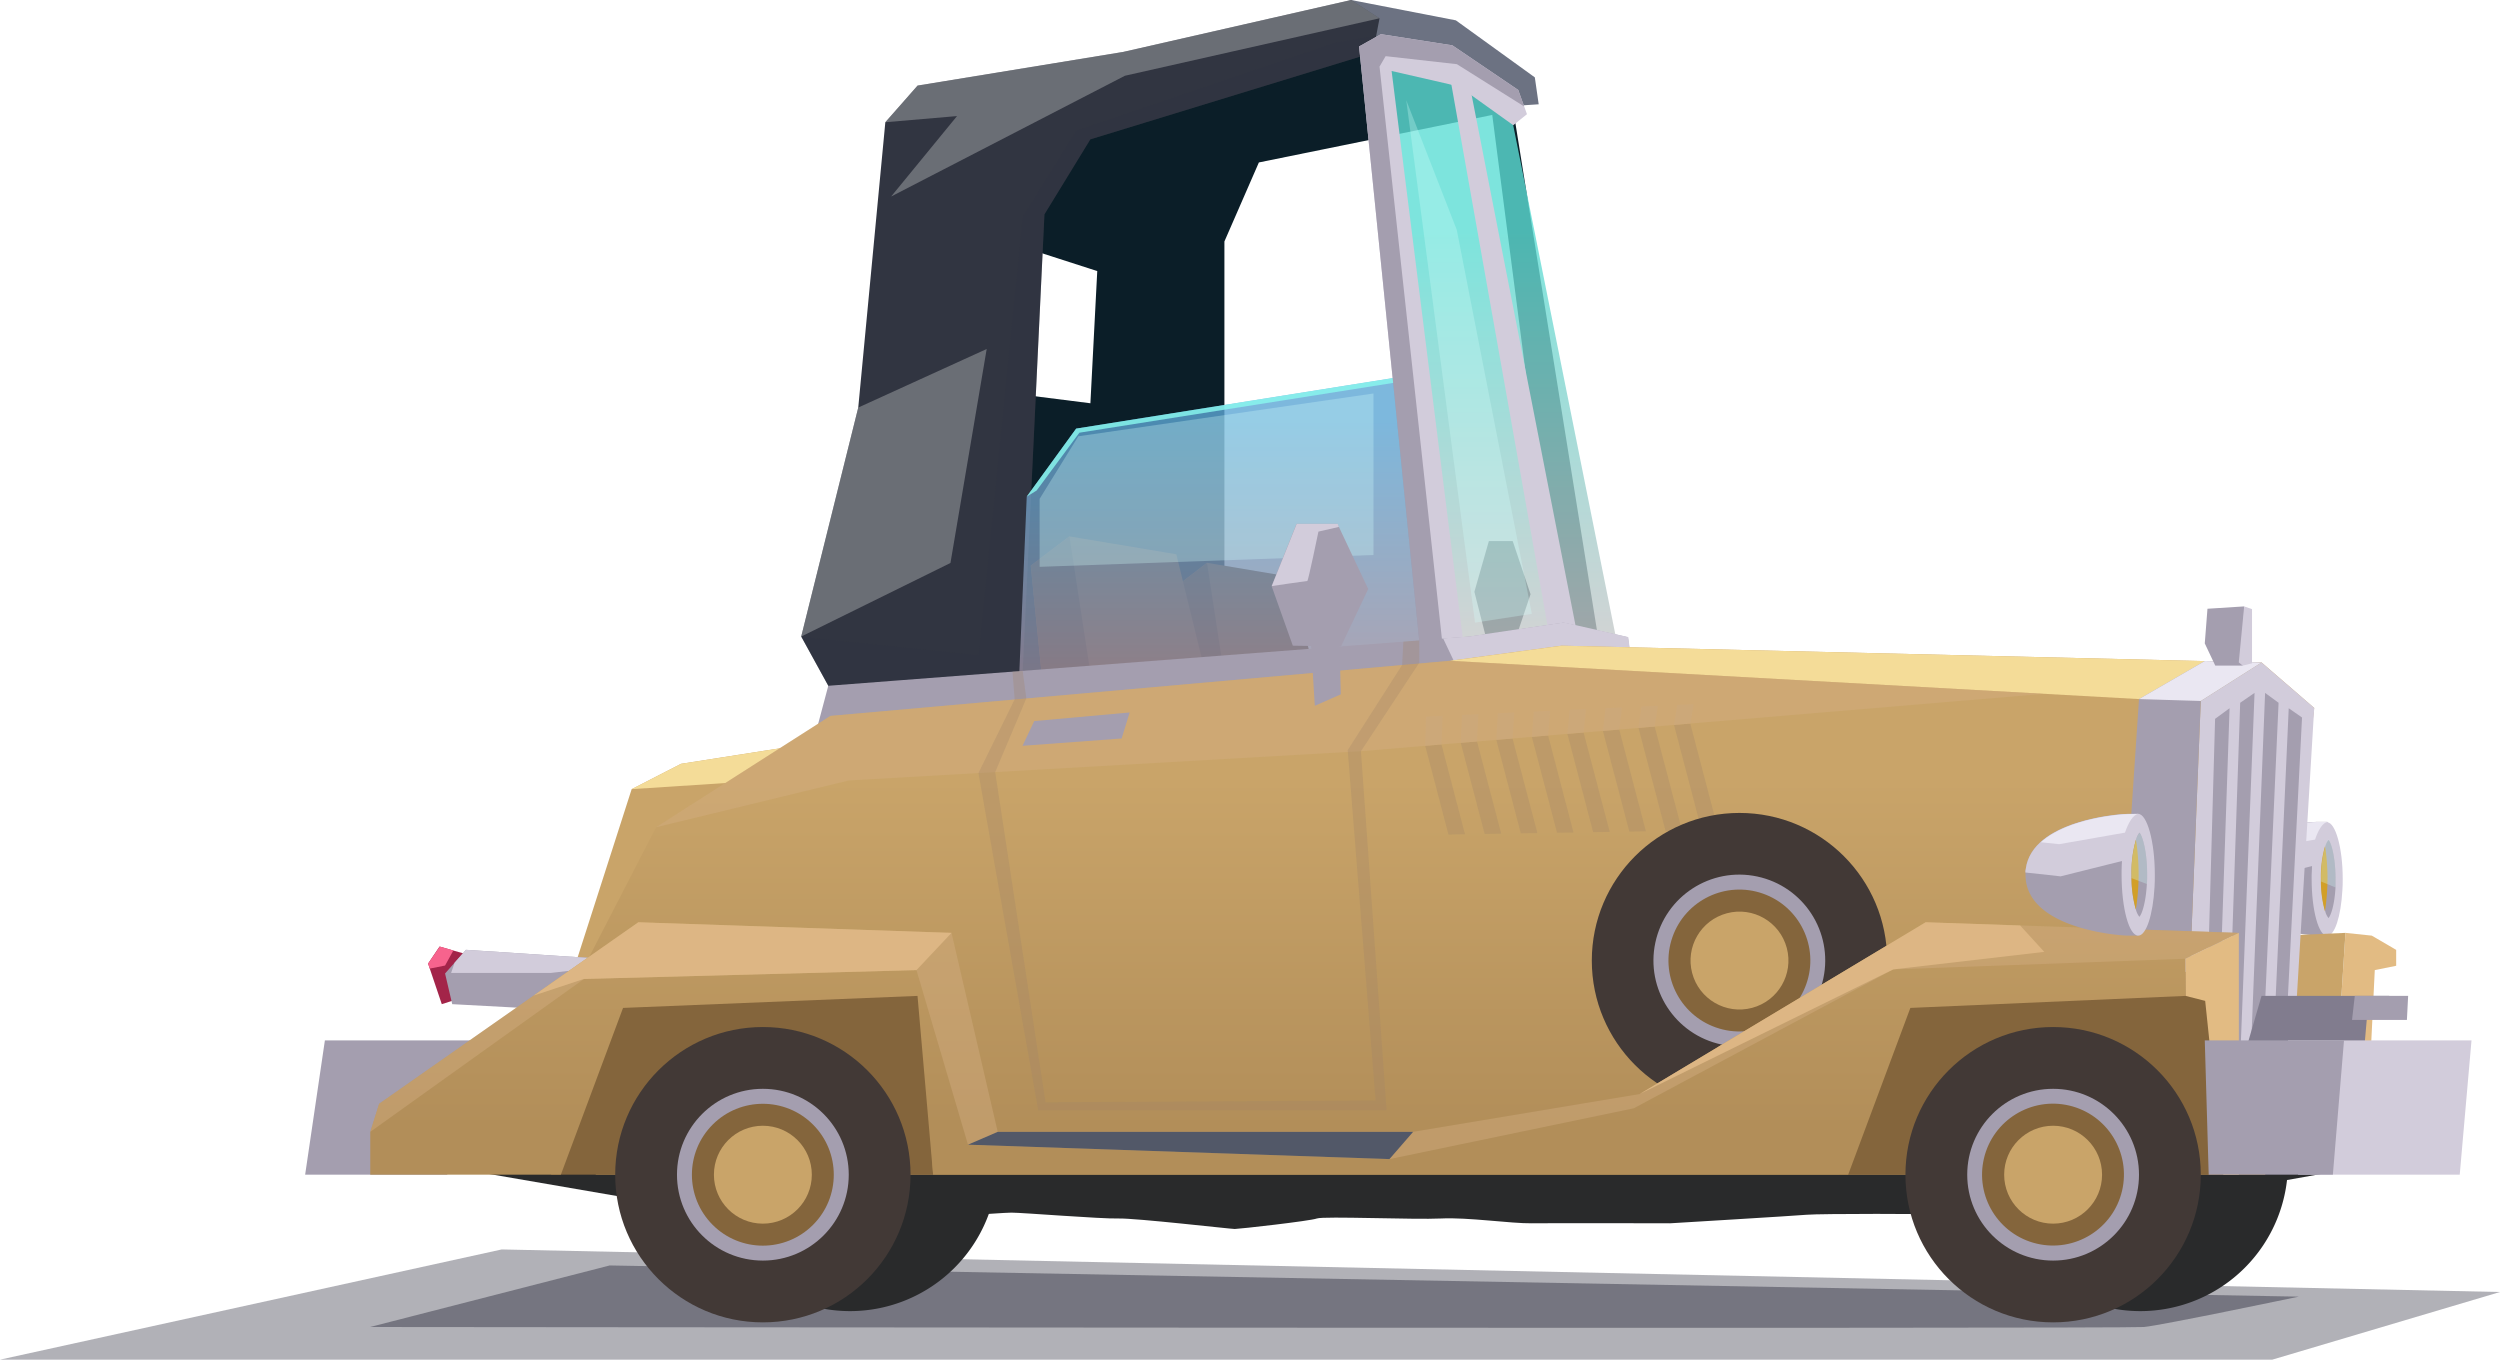 <svg xmlns="http://www.w3.org/2000/svg" xmlns:xlink="http://www.w3.org/1999/xlink" viewBox="0 0 426.45 231.93"><defs><style>.cls-1{isolation:isolate;}.cls-2,.cls-3{fill:#1d1d2d;}.cls-12,.cls-2,.cls-23,.cls-3{mix-blend-mode:multiply;}.cls-2{opacity:0.34;}.cls-3,.cls-32,.cls-34{opacity:0.4;}.cls-4{fill:#c9a469;}.cls-5{fill:#f4dc98;}.cls-6{fill:#0b1e28;}.cls-7{fill:#6d4a29;}.cls-8{fill:#4c3319;}.cls-9{fill:#6c7282;}.cls-10,.cls-14,.cls-15{opacity:0.8;}.cls-10{fill:url(#linear-gradient);}.cls-11,.cls-12{fill:#313541;}.cls-12,.cls-23{opacity:0.3;}.cls-13{fill:#d2ccdb;}.cls-14{fill:url(#linear-gradient-2);}.cls-15{fill:#8af9ee;}.cls-16{fill:#d2fffd;opacity:0.29;}.cls-16,.cls-32,.cls-34{mix-blend-mode:overlay;}.cls-17{fill:#a49eaf;}.cls-18{fill:#d29f28;}.cls-19{fill:#eae7f2;}.cls-20{fill:#e2bb83;}.cls-21{fill:#292a2b;}.cls-22{fill:url(#linear-gradient-3);}.cls-24{fill:#a08467;}.cls-25{fill:#c4a386;}.cls-26{fill:#84653c;}.cls-27{fill:#423936;}.cls-28{fill:#817c8e;}.cls-29{fill:#a32449;}.cls-30{fill:#f7638d;}.cls-31{fill:url(#linear-gradient-4);}.cls-32{fill:#d6af85;}.cls-33{fill:#525868;}.cls-34{fill:#c2c3c4;}</style><linearGradient id="linear-gradient" x1="256.01" y1="-0.63" x2="256.01" y2="136.69" gradientUnits="userSpaceOnUse"><stop offset="0.29" stop-color="#5cddd4"/><stop offset="0.91" stop-color="#ddc4c7"/></linearGradient><linearGradient id="linear-gradient-2" x1="208.74" y1="59.53" x2="208.74" y2="139.17" gradientUnits="userSpaceOnUse"><stop offset="0.15" stop-color="#5ca6d4"/><stop offset="0.89" stop-color="#ab838d"/></linearGradient><linearGradient id="linear-gradient-3" x1="243.62" y1="214.91" x2="243.62" y2="112.67" gradientUnits="userSpaceOnUse"><stop offset="0.22" stop-color="#b28e59"/><stop offset="0.8" stop-color="#c9a469"/></linearGradient><linearGradient id="linear-gradient-4" x1="222.53" y1="214.91" x2="222.53" y2="112.67" xlink:href="#linear-gradient-3"/></defs><g class="cls-1"><g id="Слой_2" data-name="Слой 2"><g id="Layer_3" data-name="Layer 3"><polygon class="cls-2" points="426.45 220.39 387.61 231.93 0 231.93 85.58 213.13 426.45 220.39"/><path class="cls-3" d="M104,215.86l-40.87,10.5s299.44.31,302.59,0,26.41-5.18,26.41-5.18Z"/><polygon class="cls-4" points="142.22 126.2 141.54 127.96 132.18 151.77 95.33 173.27 107.75 134.61 116.17 130.29 142.22 126.2"/><polygon class="cls-5" points="142.22 126.2 141.54 127.96 136.67 132.73 107.75 134.61 116.17 130.29 142.22 126.2"/><polygon class="cls-6" points="261.08 101.36 258.18 92.72 258.03 92.3 253.97 92.3 251.5 100.95 253.61 109.26 255.42 109.3 255.78 117.63 258.36 116.03 258.25 109.36 258.39 109.36 261.08 101.36"/><polygon class="cls-6" points="258.31 19.85 272.58 108.58 266.09 108.58 254.36 18.16 258.31 19.85"/><path class="cls-6" d="M235.32,4.31l-67.2,13.85-11.79,106,52.53-9.31V41.19l5.88-13.48,43.57-8.87ZM186,68.79l-18.39-2.33,4.49-25.08,15.07,4.86Z"/><path class="cls-7" d="M227.61,128.63l-1.62.53-12.26,4-2,.67-7.13,2.33c-1.08-7.92-3.86-36.2-3.86-36.2L205.89,96l1.77.3,11.06,1.86,1.51.25Z"/><path class="cls-8" d="M211.7,133.84l-7.13,2.33c-1.08-7.92-3.86-36.2-3.86-36.2L205.89,96Z"/><path class="cls-7" d="M210.05,132.93l-2.06.67-15.6,5.11-2.58.84-9.07,3c-1.38-10.07-4.91-46.06-4.91-46.06l6.59-5,2.25.38,14.07,2.36,1.92.32Z"/><path class="cls-8" d="M189.81,139.55l-9.07,3c-1.38-10.07-4.91-46.06-4.91-46.06l6.59-5Z"/><polygon class="cls-9" points="224.84 2.9 230.46 0 248.34 3.47 261.81 13.2 262.47 17.79 256.85 18.16 227.65 6.65 224.84 2.9"/><polygon class="cls-10" points="235.32 9.58 247.35 112.71 276.69 113.94 257.45 18 247.99 12.11 235.32 9.58"/><polygon class="cls-11" points="235.32 3.12 234.2 8.99 185.99 23.77 178.16 36.56 174.42 114.88 143.22 120.75 141.29 116.98 136.67 108.58 146.4 69.52 151.02 20.85 156.52 14.6 191.59 8.86 230.46 0 235.32 3.12"/><polygon class="cls-12" points="234.76 6.05 234.2 8.99 185.99 23.77 178.16 36.56 174.45 114.44 143.22 120.75 141.29 116.98 136.67 108.58 166.91 111.72 174.42 36.94 183.57 22.22 227.61 7.25 234.76 6.05"/><polygon class="cls-13" points="248.9 14.75 237.38 12.11 250.3 114.95 246.72 115.93 242.87 116.98 231.83 7.93 235.56 5.83 247.75 7.74 258.98 15.35 259.99 18.16 260 18.16 260.47 19.48 258.13 21.36 248.9 14.75"/><polygon class="cls-13" points="247.12 11.86 264.84 111.58 269.71 111.58 250.36 12.79 247.12 11.86"/><polygon class="cls-14" points="243.66 110.64 173.83 115.83 175.14 84.71 183.57 73.11 239.17 64.24 239.31 65.8 243.66 110.64"/><polygon class="cls-15" points="238.13 65.24 184.12 73.81 176.82 83.68 175.14 84.71 183.57 73.11 239.17 64.24 238.13 65.24"/><polygon class="cls-16" points="177.34 85.09 177.34 96.69 234.29 94.67 234.29 67.12 183.94 74.42 177.34 85.09"/><polygon class="cls-17" points="278.69 116.11 262.06 117.22 139.04 125.43 141.29 116.98 246.15 108.93 250.74 108.58 266.71 106.21 277.69 108.7 278.69 116.11"/><polygon class="cls-16" points="239.88 17.1 251.61 106.21 261.3 104.71 248.49 39.19 239.88 17.1"/><polygon class="cls-17" points="236.36 9.58 235.32 11.36 246.72 115.93 242.87 116.98 231.83 7.93 235.56 5.83 247.75 7.74 258.98 15.35 259.99 18.16 248.52 10.95 236.36 9.58"/><path class="cls-13" d="M278.69,116.11l-16.63,1.11c-6.8-1-12.89-2-12.89-2l-3-6.32,4.58-.35,16-2.37,11,2.49Z"/><path class="cls-17" d="M398,149.91a24.46,24.46,0,0,1-1,7.66v2h-1.61c-1.47,0-16.32-1.11-16.32-9.69,0-.12,0-.25,0-.36s0-.38.05-.57c1-7.73,14.84-8.76,16.26-8.76H397v2a17.83,17.83,0,0,1,.84,4.08c0,.18,0,.35.05.54A29.52,29.52,0,0,1,398,149.91Z"/><path class="cls-13" d="M399.62,149.91c0,.67,0,1.33-.06,2-.25,4.42-1.31,7.73-2.59,7.73-1.46,0-2.65-4.34-2.65-9.69,0-.23,0-.46,0-.68.1-5,1.24-9,2.64-9S399.62,144.56,399.62,149.91Z"/><path class="cls-17" d="M398.39,149.91c0,.52,0,1,0,1.47-.16,2.94-.78,4.8-1.2,5.22a3,3,0,0,1-.55-1.15,18.1,18.1,0,0,1-.7-5c0-.16,0-.33,0-.5a18.64,18.64,0,0,1,.72-5.58,2.66,2.66,0,0,1,.54-1.11C397.63,143.7,398.39,146.13,398.39,149.91Z"/><path class="cls-18" d="M396.59,155.44a19.25,19.25,0,0,1-.69-5.53,18.7,18.7,0,0,1,.71-5.58A36.63,36.63,0,0,1,396.59,155.44Z"/><path class="cls-16" d="M398.39,149.91c0,.52,0,1,0,1.47l-2.45-1c0-.16,0-.33,0-.5a18.64,18.64,0,0,1,.72-5.58,2.66,2.66,0,0,1,.54-1.11C397.63,143.7,398.39,146.13,398.39,149.91Z"/><path class="cls-13" d="M397,140.22v.33a15,15,0,0,0-2.32,7.11l-10,2.5s-3.16-.36-5.56-.61c0-.2,0-.38.05-.57,1-7.73,14.84-8.76,16.26-8.76Z"/><path class="cls-19" d="M397,140.22c-.81.13-1.56,1.37-2.1,3L384.39,145l-2.91-.32c4.28-3.85,12.79-4.47,13.88-4.47Z"/><polygon class="cls-20" points="400.09 159.13 404.58 159.6 408.74 162.03 408.74 164.74 405.09 165.48 404.39 179.75 398.82 178.85 400.09 159.13"/><polygon class="cls-4" points="389.33 159.6 400.09 159.13 398.82 178.85 389.33 179.75 389.33 159.6"/><path class="cls-21" d="M406,198.46,271.11,185.74,73,198.46l42.86,7.39h26.33c3.95.83,8.87,1.88,10.58,2,2.86.25,17.85-1,19.76-1s15.28,1.08,18.23,1,19.15,1.79,19.87,1.79,12.85-1.36,14-1.79,16.67.23,21.2,0,11.9.87,15.47.82,23.58,0,23.58,0,21.12-1.27,23.33-1.46,21.15-.2,24.86,0c1.54.08,5.28-.6,9.15-1.42h22.66Z"/><path class="cls-21" d="M145,173.27a25.19,25.19,0,1,0,25.19,25.19A25.19,25.19,0,0,0,145,173.27Z"/><path class="cls-21" d="M365.09,173.27a25.19,25.19,0,1,0,25.19,25.19A25.19,25.19,0,0,0,365.09,173.27Z"/><path class="cls-22" d="M385.77,113l-119.39-2.86-19,2.57-105.72,9.41-29.75,19L92.49,178.78l9.16,21.6H386.4l.75-15.54,7.49-63.07.12-1Z"/><g class="cls-23"><polygon class="cls-24" points="249.9 142.31 247.08 142.36 243.11 127.22 245.89 126.98 249.9 142.31"/><polygon class="cls-24" points="256.08 142.21 253.25 142.25 249.17 126.71 251.95 126.47 256.08 142.21"/><polygon class="cls-24" points="262.25 142.11 259.42 142.15 255.24 126.2 258.01 125.97 262.25 142.11"/><polygon class="cls-24" points="268.41 142.01 265.6 142.05 261.3 125.69 264.08 125.46 268.41 142.01"/><polygon class="cls-24" points="274.59 141.91 271.76 141.95 267.36 125.18 270.13 124.95 274.59 141.91"/><polygon class="cls-24" points="280.76 141.81 277.93 141.85 273.42 124.68 276.21 124.44 280.76 141.81"/><polygon class="cls-24" points="286.93 141.71 284.11 141.75 279.49 124.16 282.26 123.94 286.93 141.71"/><polygon class="cls-24" points="293.1 141.6 290.27 141.65 285.55 123.66 288.33 123.42 293.1 141.6"/><polygon class="cls-25" points="246.07 122.11 245.89 126.98 243.11 127.22 243.26 122.24 246.07 122.11"/><polygon class="cls-25" points="252.18 121.82 251.95 126.47 249.17 126.71 249.38 121.95 252.18 121.82"/><polygon class="cls-25" points="258.31 121.53 258.01 125.97 255.24 126.2 255.5 121.67 258.31 121.53"/><polygon class="cls-25" points="264.43 121.25 264.08 125.46 261.3 125.69 261.62 121.39 264.43 121.25"/><polygon class="cls-25" points="270.54 120.96 270.13 124.95 267.36 125.18 267.75 121.09 270.54 120.96"/><polygon class="cls-25" points="276.68 120.68 276.21 124.44 273.42 124.68 273.87 120.81 276.68 120.68"/><polygon class="cls-25" points="282.8 120.4 282.26 123.94 279.49 124.16 279.99 120.52 282.8 120.4"/><polygon class="cls-25" points="288.33 123.42 285.55 123.66 286.11 120.24 288.91 120.11 288.33 123.42"/></g><polygon class="cls-5" points="375.41 119.57 364.87 119.25 247.35 112.72 266.38 110.14 385.77 113 375.41 119.57"/><polygon class="cls-13" points="394.76 120.75 390.91 184.84 372.79 184.84 375.41 119.57 385.77 113 394.76 120.75"/><polygon class="cls-17" points="377.85 122.62 376.09 184.84 378.14 184.84 380.32 120.81 377.85 122.62"/><polygon class="cls-17" points="382.13 119.88 379.93 184.84 381.97 184.84 384.58 118.19 382.13 119.88"/><polygon class="cls-17" points="386.38 118.19 383.74 184.84 385.76 184.84 388.68 119.88 386.38 118.19"/><polygon class="cls-17" points="390.41 120.81 387.52 184.84 389.52 184.84 392.68 122.39 390.41 120.81"/><polygon class="cls-26" points="159.17 200.38 93.99 200.38 105.61 168.99 157.17 165.48 159.17 200.38"/><circle class="cls-27" cx="130.13" cy="200.38" r="25.19"/><circle class="cls-17" cx="130.13" cy="200.38" r="14.65"/><circle class="cls-26" cx="130.13" cy="200.38" r="12.1" transform="translate(-103.58 150.71) rotate(-45)"/><circle class="cls-4" cx="130.13" cy="200.38" r="8.35"/><circle class="cls-27" cx="296.72" cy="163.86" r="25.19"/><circle class="cls-17" cx="296.72" cy="163.86" r="14.65" transform="translate(74.77 420.05) rotate(-78.01)"/><circle class="cls-26" cx="296.72" cy="163.86" r="12.1" transform="translate(43.67 389.38) rotate(-70.62)"/><circle class="cls-4" cx="296.72" cy="163.86" r="8.35" transform="translate(-32.04 81.34) rotate(-14.82)"/><polygon class="cls-28" points="408.74 171.2 407.55 169.88 385.77 169.88 382.75 180.28 403.25 179.34 403.78 173.27 408.74 171.2"/><polygon class="cls-17" points="55.42 177.47 80.32 177.47 76.29 200.38 52.05 200.38 55.42 177.47"/><polygon class="cls-17" points="401.68 169.88 401.21 173.98 410.57 173.98 410.78 169.88 401.68 169.88"/><polygon class="cls-17" points="385.77 113 375.41 119.57 372.79 184.84 361.12 175.19 364.87 119.25 376.09 112.76 385.77 113"/><polygon class="cls-19" points="385.77 113 375.41 119.57 364.87 119.25 376.09 112.76 385.77 113"/><polygon class="cls-26" points="379.26 200.38 313.64 200.38 325.69 168.99 377.26 165.48 379.26 200.38"/><circle class="cls-27" cx="350.22" cy="200.38" r="25.19"/><circle class="cls-17" cx="350.22" cy="200.38" r="14.65"/><circle class="cls-26" cx="350.22" cy="200.38" r="12.1" transform="translate(74.73 495.19) rotate(-76.72)"/><circle class="cls-4" cx="350.22" cy="200.38" r="8.35"/><polygon class="cls-29" points="80.88 163.15 79.95 169.82 75.36 171.29 73.31 165.22 73.02 164.37 74.98 161.46 77.33 162.14 80.88 163.15"/><polygon class="cls-17" points="102.88 163.56 100.18 165.24 89.4 171.95 77.14 171.29 75.92 166.06 77.55 164.21 79.48 162.02 102.88 163.56"/><polygon class="cls-13" points="102.88 163.56 100.18 165.24 93.99 165.96 76.95 165.96 77.55 164.21 79.48 162.02 102.88 163.56"/><path class="cls-30" d="M77.33,162.14c-.65,1.2-1.41,2.56-1.41,2.56l-2.61.52-.29-.85,2-2.91Z"/><polygon class="cls-31" points="372.77 163.54 372.82 169.88 325.87 171.93 315.26 200.38 159.17 200.38 156.51 169.88 106.28 171.93 95.67 200.38 63.16 200.38 63.16 193.07 64.67 188.28 108.89 157.32 162.31 159.13 170.19 193.07 241.05 193.07 279.7 186.62 328.48 157.32 344.6 157.87 381.9 159.13 372.77 163.54"/><polygon class="cls-20" points="162.31 159.13 156.33 165.48 99.61 166.99 91.04 169.82 108.89 157.32 162.31 159.13"/><polygon class="cls-20" points="348.71 162.37 322.94 165.36 279.7 186.62 328.48 157.32 344.6 157.87 348.71 162.37"/><polygon class="cls-32" points="381.9 159.13 372.77 163.54 322.94 165.36 278.69 189.05 237.01 197.72 165.12 195.26 156.33 165.48 99.61 166.99 63.16 193.07 64.67 188.28 91.04 169.82 108.89 157.32 162.31 159.13 170.19 193.07 241.05 193.07 279.7 186.62 328.48 157.32 381.9 159.13"/><polygon class="cls-20" points="372.82 169.88 376.16 170.73 379.26 200.38 381.91 200.38 381.9 159.13 372.77 163.54 372.82 169.88"/><polygon class="cls-13" points="392.01 197.81 392.01 200.38 419.58 200.38 421.59 177.47 390.28 177.47 392.01 197.81"/><polygon class="cls-17" points="376.09 177.47 376.76 200.38 397.94 200.38 399.84 177.47 376.09 177.47"/><polygon class="cls-32" points="348.71 118.35 232.15 128.14 144.78 133.13 111.88 141.12 141.63 122.12 247.35 112.72 348.71 118.35"/><path class="cls-17" d="M365.85,149.22a26.13,26.13,0,0,1-1.11,8.21v2.17H363c-1.57,0-17.49-1.19-17.49-10.38,0-.14,0-.27,0-.39s0-.41.06-.61c1.1-8.29,15.91-9.39,17.42-9.39h1.73V141a18.84,18.84,0,0,1,.9,4.37l.06.58C365.8,147,365.85,148.07,365.85,149.22Z"/><path class="cls-13" d="M367.57,149.22c0,.72,0,1.43-.05,2.1-.27,4.73-1.41,8.28-2.78,8.28-1.57,0-2.84-4.65-2.84-10.38,0-.25,0-.5,0-.73.1-5.4,1.33-9.66,2.83-9.66S367.57,143.48,367.57,149.22Z"/><path class="cls-17" d="M366.26,149.22c0,.55,0,1.08-.05,1.57-.17,3.15-.83,5.15-1.28,5.6a3.35,3.35,0,0,1-.59-1.24,19.18,19.18,0,0,1-.74-5.4,4.61,4.61,0,0,1,0-.53,20,20,0,0,1,.77-6,3.13,3.13,0,0,1,.58-1.19C365.45,142.56,366.26,145.16,366.26,149.22Z"/><path class="cls-18" d="M364.33,155.15a20.59,20.59,0,0,1-.74-5.93,20.18,20.18,0,0,1,.76-6A38.67,38.67,0,0,1,364.33,155.15Z"/><path class="cls-16" d="M366.26,149.22c0,.55,0,1.08-.05,1.57l-2.61-1a4.61,4.61,0,0,1,0-.53,20,20,0,0,1,.77-6,3.13,3.13,0,0,1,.58-1.19C365.45,142.56,366.26,145.16,366.26,149.22Z"/><path class="cls-13" d="M364.74,138.83v.36c-1.21,1.5-2.28,4.83-2.49,7.61l-10.76,2.69s-3.38-.39-6-.66c0-.22,0-.41.06-.61,1.1-8.29,15.91-9.39,17.42-9.39Z"/><path class="cls-19" d="M364.74,138.83c-.88.15-1.67,1.47-2.26,3.2L351.25,144l-3.11-.33c4.58-4.14,13.7-4.8,14.87-4.8Z"/><g class="cls-23"><polygon class="cls-24" points="236.53 189.41 177.1 189.41 166.9 131.87 173.08 119.31 172.71 114.57 174.45 114.44 175.07 119.14 169.76 131.7 178.35 188.02 234.64 187.71 229.89 127.96 239.17 113.44 239.39 109.45 242.09 109.25 242.11 113.03 232.15 128.14 236.53 189.41"/></g><polygon class="cls-17" points="176.42 123 174.42 127.22 191.33 125.97 192.7 121.53 176.42 123"/><polygon class="cls-17" points="382.56 113.54 382.81 103.44 376.55 103.84 376.09 109.75 377.88 113.54 382.56 113.54"/><polygon class="cls-13" points="381.89 112.99 382.56 113.54 384.15 113.15 384.15 103.91 382.81 103.44 381.89 112.99"/><polygon class="cls-33" points="241.05 193.07 237.01 197.72 165.12 195.26 170.19 193.07 241.05 193.07"/><polygon class="cls-34" points="235.32 3.12 191.89 12.92 152.01 33.52 163.25 19.8 151.02 20.85 156.52 14.6 191.59 8.86 230.46 0 235.32 3.12"/><polygon class="cls-34" points="168.31 59.53 162.13 96.03 136.67 108.58 146.4 69.52 168.31 59.53"/><polygon class="cls-17" points="233.39 100.47 228.75 110.27 220.53 110.14 216.91 99.97 221.16 89.36 228.15 89.36 228.39 89.88 233.39 100.47"/><path class="cls-13" d="M228.39,89.88l-3.49.8S223.16,99.1,223,99.1s-6.06.87-6.06.87l4.25-10.61h7Z"/><polygon class="cls-17" points="223.41 106.21 224.28 120.4 228.71 118.44 228.39 104.96 223.41 106.21"/></g></g></g></svg>